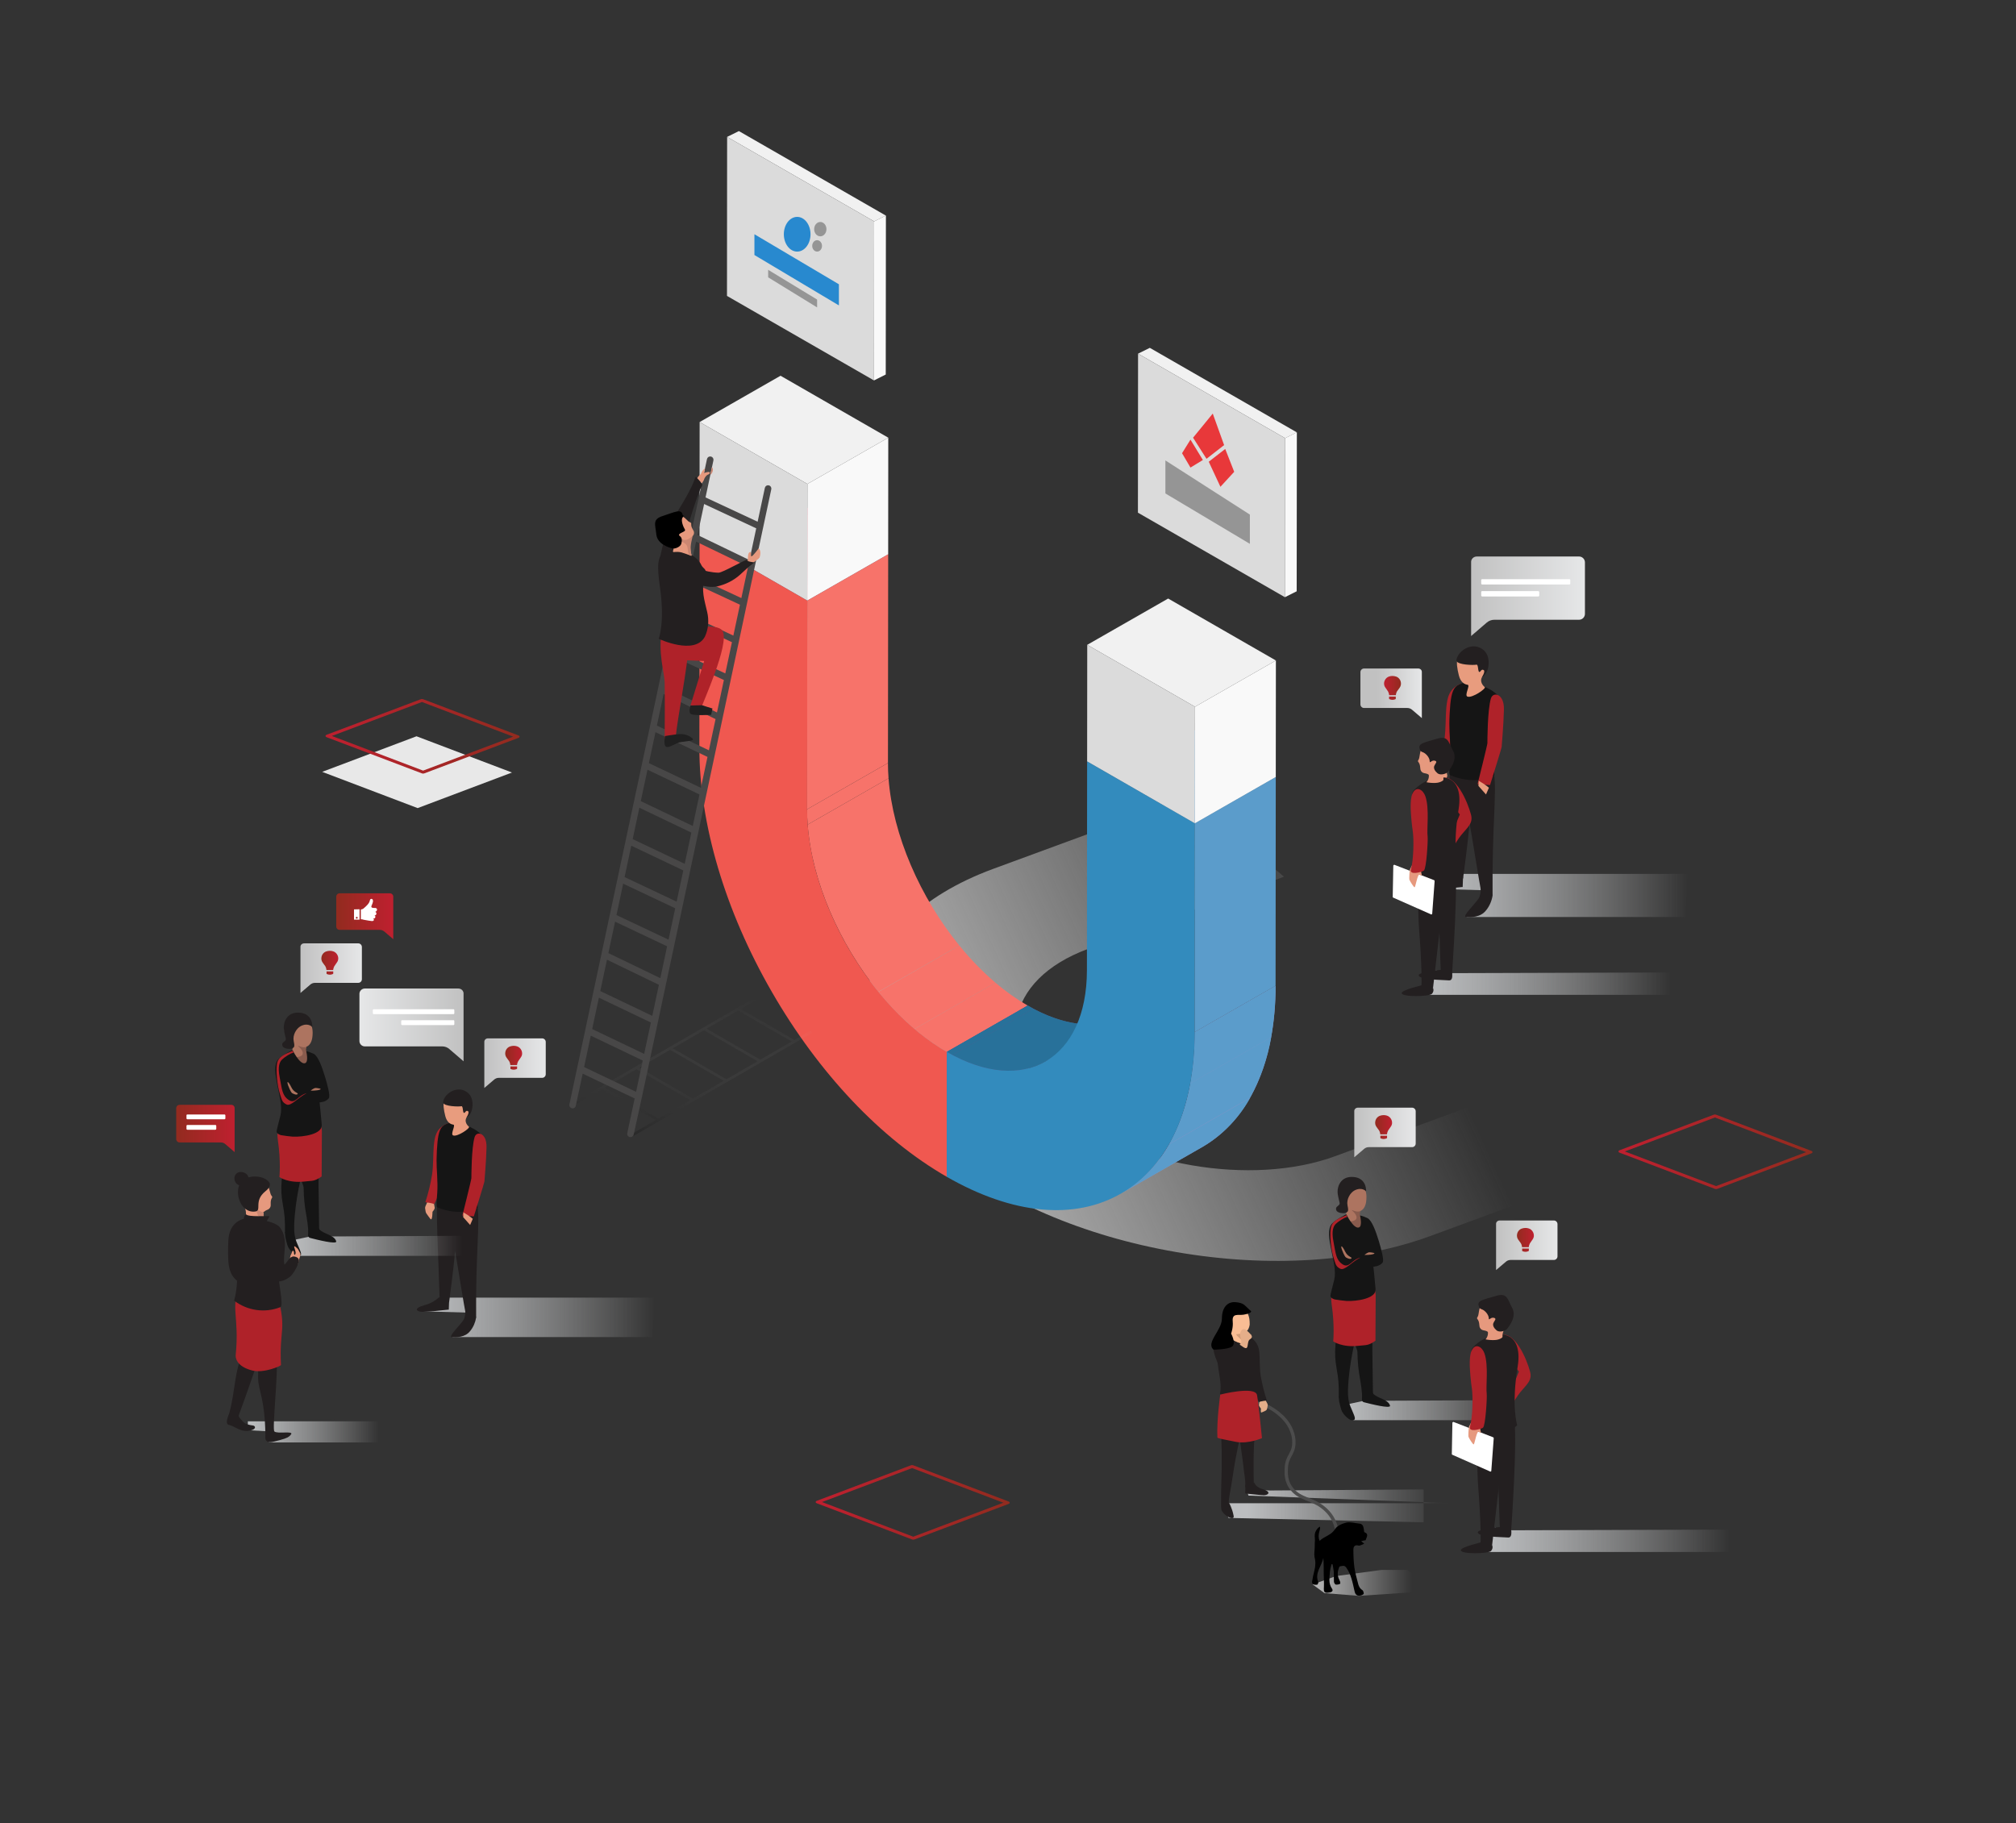 <svg width="607" height="549" viewBox="0 0 607 549" fill="none" xmlns="http://www.w3.org/2000/svg">
<rect x="0" y="0" width="607" height="549" fill="#333333" stroke="none"/>
<path fill-rule="evenodd" clip-rule="evenodd" d="M516.028 335.667L487.627 346.382C487.53 346.418 487.449 346.47 487.393 346.533C487.216 346.733 487.32 346.991 487.626 347.106L516.371 358.021C516.468 358.058 516.579 358.078 516.693 358.078C516.804 358.078 516.916 358.058 517.013 358.021L545.416 347.307C545.513 347.27 545.592 347.218 545.649 347.155C545.828 346.953 545.723 346.698 545.418 346.582L516.672 335.667C516.572 335.63 516.461 335.611 516.35 335.611C516.239 335.611 516.128 335.63 516.028 335.667ZM489.227 346.745L516.347 336.514L543.814 346.945L516.693 357.175L489.227 346.745Z" fill="url(#paint0_linear_901_2524)"/>
<path fill-rule="evenodd" clip-rule="evenodd" d="M125.753 243.347L97.008 232.432L125.409 221.719L154.154 232.633L125.753 243.347Z" fill="#E8E8E8"/>
<path fill-rule="evenodd" clip-rule="evenodd" d="M126.729 210.55L98.328 221.266C98.231 221.302 98.15 221.354 98.094 221.417C97.917 221.617 98.021 221.875 98.327 221.99L127.072 232.905C127.169 232.942 127.28 232.961 127.394 232.961C127.506 232.961 127.617 232.942 127.715 232.905L156.117 222.191C156.214 222.153 156.294 222.101 156.35 222.038C156.529 221.837 156.424 221.582 156.119 221.466L127.373 210.55C127.273 210.514 127.162 210.495 127.051 210.495C126.941 210.495 126.829 210.514 126.729 210.55ZM99.928 221.628L127.049 211.397L154.515 221.829L127.395 232.058L99.928 221.628Z" fill="url(#paint1_linear_901_2524)"/>
<path fill-rule="evenodd" clip-rule="evenodd" d="M274.31 441.243L245.908 451.958C245.811 451.994 245.73 452.046 245.674 452.109C245.497 452.31 245.601 452.567 245.907 452.682L274.652 463.597C274.75 463.634 274.86 463.654 274.974 463.654C275.086 463.654 275.197 463.634 275.295 463.597L303.697 452.883C303.794 452.846 303.874 452.794 303.93 452.731C304.109 452.53 304.004 452.274 303.699 452.158L274.953 441.243C274.853 441.206 274.742 441.188 274.631 441.188C274.521 441.188 274.409 441.206 274.31 441.243ZM247.508 452.321L274.629 442.09L302.095 452.521L274.975 462.751L247.508 452.321Z" fill="url(#paint2_linear_901_2524)"/>
<path fill-rule="evenodd" clip-rule="evenodd" d="M402.131 348.127C376.873 357.441 339.605 351.016 319.055 333.814L319.055 333.814C298.511 316.603 302.358 295.043 327.624 285.735L386.626 264.01L357.94 239.981L298.964 261.675C277.321 269.679 263.875 282.935 260.992 299.025C258.108 315.116 266.213 332.106 283.773 346.805L283.773 346.805C301.325 361.506 326.32 372.234 354.151 377.039C381.991 381.847 409.218 380.107 430.816 372.156L489.811 350.425L461.126 326.396L402.131 348.127Z" fill="url(#paint3_linear_901_2524)"/>
<path d="M285.086 316.773L309.445 302.828C305.999 300.826 302.742 298.516 299.713 295.926L275.359 309.863C278.383 312.46 281.639 314.773 285.086 316.773Z" fill="#F7736A"/>
<path d="M275.359 309.862L299.713 295.926C295.763 292.533 292.13 288.787 288.859 284.735L264.499 298.68C267.775 302.727 271.409 306.47 275.359 309.862Z" fill="#F7736A"/>
<path d="M264.473 298.665L288.832 284.72C277.079 270.27 268.794 251.463 267.533 234.373L243.174 248.319C244.457 265.409 252.754 284.236 264.473 298.665Z" fill="#F7736A"/>
<path d="M243.173 248.319L267.532 234.374C267.412 232.825 267.351 231.292 267.351 229.775L242.997 243.711C242.994 245.235 243.052 246.77 243.173 248.319Z" fill="#F7736A"/>
<path d="M285.051 354.371L309.41 340.425L309.444 302.828L285.09 316.764L285.051 354.371Z" fill="#55588B"/>
<path d="M314.727 319.656L339.086 305.711C331.463 310.08 320.98 309.468 309.444 302.828L285.085 316.773C296.626 323.405 307.149 324.006 314.727 319.656Z" fill="#55588B"/>
<path d="M314.727 319.656L339.086 305.711C331.83 309.865 321.994 309.512 311.126 303.755L286.767 317.7C297.64 323.449 307.475 323.802 314.727 319.656Z" fill="#28719A"/>
<path d="M286.766 317.7L311.125 303.755C310.58 303.439 310.026 303.119 309.463 302.793L285.104 316.739C285.646 317.099 286.21 317.402 286.766 317.7Z" fill="#28719A"/>
<path d="M285.086 316.773C261.854 303.412 242.978 270.642 243.015 243.722L243.081 180.852L210.637 162.206L210.571 225.076C210.552 248.091 218.303 274.25 232.412 298.727C246.52 323.203 265.212 342.973 285.068 354.381L285.086 316.773Z" fill="#F05850"/>
<path d="M242.998 243.711L267.357 229.766L267.423 166.896L243.063 180.841L242.998 243.711Z" fill="#F7736A"/>
<path d="M243.063 180.841L267.422 166.896L234.978 148.25L210.615 162.182L243.063 180.841Z" fill="#B73144"/>
<path d="M337.755 359.287L362.114 345.342C376.247 337.091 384.033 319.899 384.062 296.867L359.708 310.803C359.689 333.818 351.882 351.044 337.755 359.287Z" fill="#8E90C5"/>
<path d="M337.754 359.287L362.113 345.341C368.106 341.798 373.042 336.716 376.407 330.621L352.048 344.566C348.679 350.658 343.744 355.74 337.754 359.287Z" fill="#5B9CCB"/>
<path d="M352.013 344.546L376.393 330.567C379.524 324.877 381.675 318.701 382.758 312.298L358.398 326.243C357.31 332.659 355.152 338.846 352.013 344.546Z" fill="#5B9CCB"/>
<path d="M358.374 326.287L382.733 312.342C383.643 307.24 384.092 302.067 384.074 296.885L359.72 310.822C359.732 316.007 359.281 321.182 358.374 326.287Z" fill="#5B9CCB"/>
<path d="M359.764 247.929L384.123 233.983L351.679 215.338L327.325 229.274L359.764 247.929Z" fill="#0E6EB5"/>
<path d="M359.765 247.928L327.321 229.282L327.264 292.157C327.235 319.083 308.322 330.126 285.085 316.773L285.051 354.371C304.902 365.787 323.644 367.54 337.755 359.287C351.865 351.034 359.674 333.844 359.728 310.768L359.765 247.928Z" fill="#338BBD"/>
<path d="M359.707 310.803L384.066 296.858L384.123 233.983L359.764 247.928L359.707 310.803Z" fill="#5B9CCB"/>
<path d="M359.799 212.826L384.162 198.895L351.723 180.24L327.355 194.181L359.799 212.826Z" fill="#F1F1F1"/>
<path d="M359.8 212.826L327.356 194.18L327.326 229.274L359.765 247.928L359.8 212.826Z" fill="#DBDBDB"/>
<path d="M359.765 247.928L384.124 233.983L384.162 198.894L359.799 212.826L359.765 247.928Z" fill="#F9F9F9"/>
<path d="M243.097 145.739L267.451 131.803L235.012 113.148L210.653 127.094L243.097 145.739Z" fill="#F1F1F1"/>
<path d="M243.063 180.841L267.423 166.896L267.452 131.802L243.098 145.739L243.063 180.841Z" fill="#F9F9F9"/>
<path d="M243.097 145.739L210.653 127.093L210.614 162.182L243.062 180.841L243.097 145.739Z" fill="#DBDBDB"/>
<path d="M263.197 66.668L266.733 64.924L222.471 39.471L218.929 41.227L263.197 66.668Z" fill="#F1F1F1"/>
<path d="M263.197 66.668L218.929 41.227L218.888 89.111L263.15 114.564L263.197 66.668Z" fill="#DBDBDB"/>
<path d="M227.15 76.794V70.539L252.588 85.609V91.97L227.15 76.794Z" fill="#2889CF"/>
<ellipse cx="240.023" cy="70.539" rx="4.017" ry="5.228" fill="#2889CF"/>
<ellipse cx="246.987" cy="69.005" rx="1.85" ry="2.16" fill="#959595"/>
<ellipse cx="246.025" cy="74.047" rx="1.473" ry="1.719" fill="#959595"/>
<path d="M231.287 83.513V81.254L246.024 90.207L246.024 92.572L231.287 83.513Z" fill="#959595"/>
<path d="M263.149 114.563L266.69 112.783L266.742 64.907L263.196 66.668L263.149 114.563Z" fill="#F9F9F9"/>
<path d="M244.366 310.654C244.339 310.608 244.304 310.568 244.262 310.535C244.22 310.503 244.172 310.479 244.121 310.466C244.07 310.452 244.016 310.448 243.964 310.455C243.911 310.462 243.861 310.479 243.815 310.506L239.134 313.209C239.103 313.169 239.09 313.118 239.043 313.091L223.039 303.85L227.539 301.252C227.632 301.198 227.7 301.11 227.728 301.007C227.756 300.903 227.741 300.793 227.688 300.7C227.634 300.607 227.546 300.54 227.442 300.512C227.339 300.484 227.229 300.499 227.136 300.552L173.087 331.757C172.994 331.81 172.926 331.898 172.899 332.002C172.871 332.105 172.885 332.216 172.939 332.308C172.992 332.401 173.08 332.469 173.184 332.497C173.287 332.524 173.398 332.51 173.49 332.456L181.304 327.946C181.326 327.967 181.331 328.001 181.359 328.018L197.42 337.291L189.766 341.711C189.673 341.764 189.605 341.852 189.577 341.956C189.55 342.059 189.564 342.17 189.618 342.262C189.671 342.355 189.759 342.423 189.863 342.451C189.966 342.478 190.076 342.464 190.169 342.41L244.218 311.206C244.264 311.179 244.304 311.144 244.337 311.102C244.369 311.06 244.393 311.012 244.406 310.961C244.42 310.909 244.423 310.856 244.416 310.803C244.409 310.751 244.392 310.7 244.366 310.654ZM228.901 319.116C228.887 319.106 228.887 319.086 228.871 319.077L212.768 309.78L222.231 304.317L238.383 313.642L228.901 319.116ZM218.706 325.002L218.7 324.995L202.557 315.675L211.96 310.246L228.112 319.572L218.706 325.002ZM208.58 330.848C208.558 330.828 208.555 330.795 208.528 330.779L192.462 321.503L201.75 316.141L217.901 325.467L208.58 330.848ZM191.654 321.97L207.806 331.295L198.228 336.825L182.077 327.499L191.654 321.97Z" fill="url(#paint4_linear_901_2524)"/>
<path d="M226.825 170.319C226.833 170.303 226.822 170.287 226.828 170.27L231.742 147.219C231.769 147.092 231.744 146.96 231.673 146.85C231.603 146.741 231.492 146.665 231.364 146.637C231.237 146.61 231.104 146.635 230.995 146.705C230.886 146.776 230.809 146.887 230.782 147.014L228.477 157.825L211.858 150.071L214.316 138.541C214.343 138.413 214.319 138.281 214.248 138.172C214.177 138.062 214.066 137.986 213.939 137.959C213.812 137.931 213.679 137.956 213.57 138.026C213.461 138.097 213.384 138.208 213.357 138.335L171.927 332.677C171.914 332.74 171.913 332.805 171.925 332.868C171.936 332.931 171.96 332.992 171.995 333.046C172.031 333.1 172.076 333.146 172.129 333.183C172.182 333.219 172.242 333.245 172.305 333.258C172.351 333.269 172.398 333.272 172.445 333.268C172.55 333.26 172.65 333.218 172.73 333.149C172.81 333.079 172.865 332.986 172.887 332.882L175.081 322.589L191.666 330.501L189.352 341.355C189.339 341.418 189.338 341.483 189.35 341.547C189.362 341.61 189.386 341.67 189.421 341.724C189.456 341.778 189.501 341.825 189.554 341.862C189.607 341.898 189.667 341.924 189.73 341.937C189.776 341.947 189.823 341.95 189.87 341.947C189.975 341.939 190.075 341.897 190.155 341.827C190.235 341.758 190.29 341.664 190.312 341.561C190.312 341.561 192.729 330.526 192.753 330.476C192.814 330.347 226.815 170.331 226.815 170.331L226.825 170.319ZM228.267 158.811L226.013 169.383L209.447 161.384L211.648 151.056L228.267 158.811ZM223.575 180.822L206.951 173.093L209.236 162.371L225.803 170.371L223.575 180.822ZM221.166 192.121L204.556 184.328L206.741 174.077L223.365 181.806L221.166 192.121ZM218.739 203.505L202.115 195.776L204.346 185.312L220.956 193.105L218.739 203.505ZM216.23 215.275L199.664 207.272L201.905 196.76L218.53 204.489L216.23 215.275ZM213.802 226.665L197.212 218.775L199.454 208.259L216.02 216.262L213.802 226.665ZM211.393 237.966L194.822 230.091L194.8 230.09L197.002 219.761L213.592 227.651L211.393 237.966ZM208.942 249.462L192.363 241.521L194.592 231.067L211.183 238.952L208.942 249.462ZM206.515 260.846L189.924 252.962L192.153 242.509L208.732 250.449L206.515 260.846ZM204.086 272.242L187.486 264.401L189.714 253.947L206.305 261.832L204.086 272.242ZM201.645 283.691L185.047 275.841L187.275 265.387L203.876 273.228L201.645 283.691ZM199.173 295.288L182.608 287.283L184.837 276.827L201.435 284.678L199.173 295.288ZM196.752 306.645L180.169 298.722L182.397 288.271L198.963 296.276L196.752 306.645ZM194.311 318.095L177.73 310.162L179.959 299.709L196.542 307.632L194.311 318.095ZM175.292 321.602L177.52 311.149L194.101 319.082L191.877 329.515L175.292 321.602Z" fill="#484747" stroke="#484747"/>
<path d="M214.354 140.642C214.354 140.642 214.526 140.827 214.626 141.127C214.72 141.599 214.546 142.063 214.444 142.296C214.303 142.506 214.197 142.833 213.863 142.955L214.354 140.642Z" fill="#CC8772"/>
<path d="M198.65 168.748C199.415 163.247 201.413 158.026 204.375 153.414C208.196 147.31 209.114 144.503 209.344 143.777C209.334 143.677 209.433 143.667 209.533 143.658C209.533 143.658 209.632 143.648 209.642 143.747C209.871 144.026 210.671 144.595 211.256 145.442C211.723 146.1 211.242 146.609 210.813 147.354C210.813 147.354 206.247 159.158 206.069 164.501C205.892 169.844 203.733 169.353 203.733 169.353L198.65 168.748Z" fill="#231F20"/>
<path d="M213.474 142.126C212.974 142.126 212.477 142.267 211.974 142.426L212.273 141.055C211.973 141.255 211.674 141.526 211.474 141.826C211.274 142.126 211.174 142.426 210.974 142.826C210.874 142.926 210.674 143.026 210.574 143.126C210.274 143.526 210.051 143.632 209.951 144.032C210.574 144.702 210.901 144.954 211.279 145.513C211.279 145.613 211.889 144.874 212.128 144.032C212.528 143.332 212.854 143.002 213.384 142.826C213.704 142.719 213.922 142.202 213.474 142.126Z" fill="#E6997E"/>
<path d="M211.22 213.058L207.92 212.358L212.02 199.058L204.62 198.758L200.82 190.358C200.82 190.358 215.72 186.858 217.52 189.958C219.92 193.658 211.12 212.558 211.22 213.058Z" fill="#AF2229"/>
<path d="M207.121 197.059C206.221 205.459 203.121 221.159 203.421 223.259H200.121C200.121 223.159 200.121 223.059 200.121 223.059C200.121 223.059 200.221 209.259 200.121 205.459C200.021 202.259 198.021 196.559 199.321 189.459C199.821 186.959 206.321 186.359 206.421 187.859C206.521 189.359 207.421 194.659 207.121 197.059Z" fill="#AF2229"/>
<path d="M208.618 222.558C208.918 223.058 207.118 223.158 205.018 223.458C203.718 223.658 202.118 224.858 201.018 224.958C199.518 225.158 200.218 221.658 200.218 221.658C200.218 221.658 202.418 221.258 204.518 221.058C206.418 220.858 208.418 222.058 208.618 222.558Z" fill="#202020"/>
<path d="M200.319 165.859C202.919 164.459 204.919 165.559 207.019 166.459C208.719 167.259 210.419 168.459 211.219 170.259C211.819 171.459 213.119 171.159 212.219 173.959C211.019 177.659 212.119 180.759 212.919 184.259C213.519 186.759 213.319 189.459 212.219 191.759C209.119 197.459 198.319 192.359 198.319 192.359C198.319 192.359 200.319 187.559 198.619 176.159C197.919 170.959 197.719 167.359 200.319 165.859Z" fill="#231F20"/>
<path d="M198.719 160.559C198.019 158.159 199.719 155.459 201.719 155.059C203.319 154.759 204.719 154.359 207.019 156.759C207.719 157.459 208.119 157.259 208.119 157.659C208.119 158.359 208.119 158.659 208.719 159.659C209.119 160.259 209.019 160.959 208.519 161.459C208.019 161.959 207.819 162.959 207.819 163.959C207.819 165.059 207.919 166.159 208.219 167.159C208.219 167.259 208.219 167.359 208.119 167.359H208.019C207.119 166.959 206.119 166.659 205.219 166.359C204.419 166.159 203.619 166.159 202.819 166.259C202.719 166.259 202.619 166.159 202.619 166.059V165.959C202.819 165.459 203.019 164.559 202.119 164.059C200.619 163.359 199.319 162.659 198.719 160.559Z" fill="#E6997E"/>
<path d="M204.72 161.358C204.72 161.358 205.57 164.158 208.57 161.358C207.925 164.008 207.745 165.048 208.212 167.357C206.612 166.957 207.455 165.423 206.755 164.223C206.155 163.223 204.354 162.916 204.254 162.216C204.254 161.616 204.72 162.058 204.72 161.358Z" fill="#CC8772"/>
<path d="M205.52 155.058C205.52 155.058 206.12 155.158 205.52 155.858C204.92 156.658 205.72 158.658 206.22 159.458C206.72 160.258 203.52 160.558 204.72 161.458C205.32 161.858 205.42 162.758 205.12 163.758C204.82 164.758 203.12 165.358 202.42 165.158C201.72 164.958 197.92 163.958 197.62 160.958C197.32 157.958 196.32 156.358 199.62 155.358C203.02 154.258 205.22 153.058 205.52 155.058Z" fill="black"/>
<path d="M211.32 212.358L207.92 212.458C207.92 212.458 207.12 214.658 208.12 215.058C209.22 215.558 214.12 215.258 214.12 215.258L214.52 213.358L211.32 212.358Z" fill="#202020"/>
<path d="M224.366 169.442C224.244 169.355 225.139 169.134 225.187 168.553C225.171 167.804 225.186 166.505 225.759 166.248C226.494 166.101 225.834 167.665 226.31 167.514C226.728 167.445 228.439 165.128 228.439 165.128C229.119 165.789 228.996 166.976 228.715 167.882C228.307 168.451 227.65 168.744 226.806 169.442C225.97 169.581 224.911 169.709 224.366 169.442Z" fill="#E6997E"/>
<path d="M227.118 169.368C224.981 170.966 224.247 171.819 222.75 173.134C220.785 174.874 218.446 176.014 215.865 176.605C212.116 177.274 209.666 175.184 205.247 175.82C203.49 176.048 202.148 173.252 203.828 171.856C204.856 170.966 206.269 170.452 207.701 170.477C208.635 170.612 209.517 170.879 210.348 171.277C212.286 171.954 214.234 172.407 216.335 172.464C217.543 172.478 224.318 168.509 224.805 168.623C225.356 169.24 226.182 169.167 227.118 169.368Z" fill="#231F20"/>
<path d="M136.164 402.648H196.441L197.241 390.763H132.41L126.674 394.865L142.421 395.321L136.164 402.648Z" fill="url(#paint5_linear_901_2524)"/>
<path d="M138.011 297.68H109.819C108.95 297.68 108.22 298.416 108.22 299.292V313.492C108.22 314.368 108.95 315.105 109.819 315.105H133.145C133.944 315.105 134.709 315.385 135.3 315.911L139.575 319.593V299.292C139.645 298.416 138.915 297.68 138.011 297.68Z" fill="url(#paint6_linear_901_2524)"/>
<path d="M136.515 307.216H121.081C120.942 307.216 120.802 307.321 120.802 307.496V308.408C120.802 308.548 120.907 308.688 121.081 308.688H136.515C136.654 308.688 136.793 308.583 136.793 308.408V307.461C136.793 307.321 136.689 307.216 136.515 307.216Z" fill="white"/>
<path d="M136.515 303.921H112.529C112.39 303.921 112.251 304.026 112.251 304.201V305.113C112.251 305.253 112.355 305.393 112.529 305.393H136.515C136.654 305.393 136.793 305.288 136.793 305.113V304.201C136.793 304.026 136.689 303.921 136.515 303.921Z" fill="white"/>
<path d="M146.904 312.69H163.242C163.833 312.69 164.319 313.181 164.319 313.777V323.489C164.319 324.085 163.833 324.576 163.242 324.576H150.206C149.65 324.576 149.128 324.786 148.746 325.137L145.826 327.626V313.777C145.791 313.181 146.278 312.69 146.904 312.69Z" fill="url(#paint7_linear_901_2524)"/>
<path fill-rule="evenodd" clip-rule="evenodd" d="M152.823 318.909C152.891 319 152.959 319.088 153.021 319.177C153.404 319.598 153.612 320.159 153.647 320.72H155.663L155.768 320.194C155.872 319.808 156.046 319.457 156.289 319.177C156.376 319.037 156.472 318.905 156.567 318.774C156.663 318.642 156.758 318.511 156.845 318.371C157.749 317.073 156.845 315.39 155.629 315.075C154.968 314.865 154.273 314.9 153.612 315.11C152.848 315.355 152.291 316.022 152.152 316.828C152.048 317.389 152.152 317.95 152.465 318.406C152.576 318.585 152.701 318.75 152.823 318.909ZM153.682 321.141H155.698V321.807C155.698 321.83 155.667 321.854 155.636 321.877C155.621 321.889 155.605 321.9 155.594 321.912C155.003 322.192 154.342 322.192 153.751 321.912C153.716 321.912 153.682 321.877 153.682 321.842V321.141Z" fill="url(#paint8_linear_901_2524)"/>
<path d="M143.361 396.757C143.187 377.93 144.543 368.534 143.778 363.345C143.569 361.872 139.016 363.555 137.382 364.221C137.138 364.326 136.895 364.326 136.652 364.221C134.705 363.415 131.611 362.924 131.576 363.31C131.472 363.941 131.611 370.532 131.82 375.791C132.202 384.521 132.272 391.393 132.48 391.673C132.724 391.989 135.261 392.866 135.261 391.849C135.261 391.673 136.721 381.225 136.999 376.703C137.347 378.21 139.746 393.497 140.371 396.512C141.206 396.617 142.318 396.687 143.361 396.757Z" fill="#231F20"/>
<path d="M135.226 391.569L135.122 394.479C135.122 394.619 135.191 394.338 135.052 394.373C134.565 394.408 133.488 394.514 132.271 394.654C131.02 394.829 128.378 395.004 127.3 395.04C126.118 395.075 125.319 394.584 125.527 394.198C125.84 393.532 127.509 393.146 128.795 392.726C130.533 392.165 132.341 390.552 132.341 390.552L135.226 391.569Z" fill="#231F20"/>
<path d="M130.567 361.943C130.567 361.943 130.776 362.819 130.88 363.66C130.95 364.116 130.22 364.923 130.22 364.923C130.22 364.923 130.185 367.447 129.733 367.167C129.455 367.026 128.655 365.729 128.377 365.414C128.203 365.203 128.064 364.502 127.995 363.836C127.96 363.415 128.273 362.854 128.447 362.468C128.69 361.907 128.933 361.276 128.933 361.276L130.567 361.943Z" fill="#E89C7E"/>
<path d="M134.356 338.487C131.297 339.89 130.88 342.239 130.602 345.114C130.394 347.568 130.498 350.899 130.115 353.563C129.664 356.438 128.968 359.278 128.064 362.048C128.064 362.048 129.976 362.223 130.741 362.609C130.811 362.644 137.659 347.498 137.659 347.498C137.659 347.498 137.346 337.12 134.356 338.487Z" fill="#AF2229"/>
<path d="M131.714 363.59C131.054 363.31 131.784 360.225 131.714 356.613C131.61 351.985 131.297 351.144 131.54 346.481C131.749 342.764 132.062 340.415 133.174 339.258C134.182 338.171 136.72 337.716 138.145 338.207C138.493 338.312 144.194 339.644 145.619 342.799C146.349 344.447 144.993 346.095 143.742 354.299C143.047 358.927 144.09 363.415 143.742 363.66C142.386 364.502 137.728 366.08 131.714 363.59Z" fill="#151515"/>
<path d="M140.023 333.544C140.231 333.368 140.544 333.368 140.718 333.579L140.753 333.614C141.1 334.035 141.622 334.736 141.17 335.192C140.996 335.367 141.518 335.332 140.718 336.208C139.71 337.26 140.336 338.627 141.205 339.294C141.691 339.679 137.729 342.414 136.442 341.923C135.504 341.573 137.311 338.768 136.477 338.663C135.643 338.557 134.565 337.996 134.079 336.103C133.592 334.21 133.349 332.422 133.731 331.51C134.113 330.599 137.138 329.336 138.215 329.582C139.293 329.827 140.023 333.544 140.023 333.544Z" fill="#E89C7E"/>
<path d="M140.441 336.594C140.545 336.559 141.727 335.787 142.109 334.104C142.457 332.597 142.492 329.862 140.163 328.6C138.181 327.513 136.061 328.284 134.774 329.476C133.488 330.668 133.349 331.931 133.419 332.106C133.871 333.193 138.077 333.298 138.911 333.123C139.537 332.982 139.224 335.367 139.815 335.121C140.093 335.016 140.336 334.21 140.927 334.63C141.449 334.981 140.406 336.594 140.441 336.594Z" fill="#231F20"/>
<path d="M142.907 342.414C143.498 340.486 146.592 341.047 146.488 345.499C146.384 349.952 145.862 355.422 145.862 355.772C145.862 356.123 142.664 366.29 142.664 366.29L139.223 366.045C139.223 366.045 141.934 355.246 141.934 354.755C141.934 354.265 141.934 345.64 142.907 342.414Z" fill="#AF2229"/>
<path d="M139.536 365.098L139.467 366.535L141.553 368.884L142.352 367.026C141.483 366.29 140.51 365.659 139.536 365.098Z" fill="#E89C7E"/>
<path d="M140.024 392.34C140.024 392.34 140.476 395.951 139.572 397.459C138.668 398.966 134.775 402.578 136.061 402.648C137.347 402.718 140.024 402.823 141.588 400.789C142.527 399.632 143.117 398.23 143.361 396.757L142.214 393.742L140.024 392.34Z" fill="#231F20"/>
<path d="M117.403 269.008H102.246C101.69 269.008 101.238 269.464 101.238 270.025V279C101.238 279.561 101.69 280.017 102.246 280.017H114.344C114.83 280.017 115.317 280.192 115.699 280.508L118.411 282.822V269.99C118.411 269.464 117.959 269.008 117.403 269.008Z" fill="url(#paint9_linear_901_2524)"/>
<path d="M112.884 273.426C112.049 273.426 111.841 273.32 111.806 273.04C111.771 272.689 112.501 271.708 112.258 271.041C112.223 270.796 111.98 270.656 111.736 270.691C111.632 270.726 111.528 270.761 111.493 270.831C111.18 271.322 111.632 271.743 109.512 273.531C109.268 273.741 108.99 273.846 108.677 273.881C108.677 273.881 108.643 273.881 108.643 273.916V276.791C108.643 276.791 108.643 276.826 108.677 276.826H108.851C109.025 276.826 109.199 276.862 109.373 276.932C109.477 276.967 109.581 277.002 109.685 277.002L111.076 277.247L111.875 277.352C112.258 277.387 112.501 277.282 112.571 277.072C112.605 276.932 112.571 276.791 112.432 276.721L112.293 276.651L112.64 276.581C112.884 276.546 113.057 276.266 113.023 276.02C112.988 275.915 112.953 275.845 112.884 275.775L112.744 275.669C112.849 275.669 112.918 275.669 112.988 275.634C113.266 275.529 113.405 275.214 113.301 274.898C113.266 274.793 113.162 274.688 113.057 274.618L112.988 274.583C113.231 274.512 113.44 274.302 113.509 274.057C113.579 273.811 113.44 273.566 113.196 273.461C113.196 273.426 113.057 273.391 112.884 273.426Z" fill="white"/>
<path d="M106.592 273.847V276.897C106.592 276.897 106.592 276.932 106.627 276.932H108.226C108.226 276.932 108.26 276.932 108.26 276.897V273.847C108.26 273.847 108.26 273.812 108.226 273.812L106.592 273.847C106.592 273.812 106.592 273.812 106.592 273.847ZM107.426 276.651C107.287 276.651 107.148 276.511 107.148 276.371C107.148 276.231 107.287 276.09 107.426 276.09C107.565 276.09 107.704 276.231 107.704 276.371C107.704 276.511 107.565 276.651 107.426 276.651Z" fill="white"/>
<path d="M89.72 378.188H139.221V372.157L93.231 372.368L86.383 373.84L89.72 378.188Z" fill="url(#paint10_linear_901_2524)"/>
<path d="M92.884 317.147C92.676 316.727 91.876 316.516 91.946 316.131C92.015 315.815 92.12 315.5 92.259 315.219C93.545 314.693 94.136 313.221 94.136 310.977C94.136 308.137 92.537 306.279 90.347 305.507C88.921 304.981 87.462 305.683 86.766 306.349C86.001 307.085 85.619 308.488 85.619 309.75C85.619 311.187 86.453 312.625 87.531 313.712C87.427 314.027 88.261 313.887 88.296 314.483C88.226 315.535 87.948 316.551 87.496 317.498C86.871 318.62 89.026 323.073 91.251 323.528C93.232 323.949 95.283 320.443 95.283 320.443C94.414 319.461 93.58 318.34 92.884 317.147Z" fill="#AD7460"/>
<path d="M92.223 365.917C92.223 365.917 92.988 370.089 92.849 372.263H96.151C96.151 372.158 96.117 372.052 96.117 371.947L95.908 357.117L95.943 351.998C94.83 351.823 92.64 352.208 92.64 352.208L88.816 351.928C88.886 352.874 91.528 356.17 91.424 357.923C91.458 360.623 91.736 363.287 92.223 365.917Z" fill="#151515"/>
<path d="M92.259 316.511C91.981 316.511 92.259 315.219 92.259 315.219C92.259 315.219 91.598 315.639 90.208 315.078C88.817 314.517 90.764 315.499 91.112 316.796C91.563 318.374 89.061 318.339 89.061 318.339C89.061 318.339 91.077 321.635 91.981 321.144C92.884 320.653 93.023 318.69 93.023 318.69L92.259 316.511Z" fill="#895B4D"/>
<path d="M90.104 378.257C91.181 377.907 90.556 377.1 89.235 373.875C88.818 372.823 88.505 371.315 88.574 369.037C88.818 361.008 91.077 352.733 91.077 352.733L85.133 352.839C85.028 353.715 84.855 355.118 84.82 355.328C84.299 361.463 85.654 362.761 85.793 368.441V371L85.758 371.07C85.793 371.14 85.932 372.578 85.932 372.613C86.106 373.419 86.315 374.226 86.558 375.032C87.01 376.575 89.304 378.538 90.104 378.257Z" fill="#151515"/>
<path d="M96.917 340.532L96.396 335.834C96.048 336.115 95.631 336.22 95.214 336.15C93.997 336.15 93.267 334.817 93.267 334.817L91.981 334.888C91.529 336.22 89.582 336.465 89.582 336.465L87.775 336.29C87.775 336.29 86.072 336.816 85.863 336.746C85.654 336.676 85.863 338.148 85.863 338.148C85.863 338.148 82.874 337.973 83.673 343.407C84.612 349.858 84.125 354.451 84.125 354.451C84.125 354.451 86.767 356.38 91.842 355.784C94.067 355.503 94.553 355.854 96.848 354.276L96.917 340.532Z" fill="#AF2229"/>
<path d="M94.484 317.358C93.754 317.007 92.989 316.727 92.189 316.516C92.189 316.516 93.024 319.812 91.842 320.163C90.243 320.654 88.088 316.201 88.088 316.201C88.227 316.096 84.785 317.814 83.707 319.076C81.066 322.161 85.619 331.102 84.438 335.905C83.951 337.903 83.325 340.112 83.29 340.708C83.256 341.444 84.368 341.76 84.576 341.83C85.758 342.04 86.94 342.181 88.122 342.286C91.32 342.426 97.091 341.55 96.882 338.745C96.604 335.309 96.222 331.978 96.222 331.978C96.222 331.978 98.203 331.873 99.003 330.716C99.489 330.015 98.655 326.929 97.856 324.23C96.847 320.969 95.77 318.094 94.484 317.358Z" fill="#151515"/>
<path d="M91.544 284.083H107.882C108.473 284.083 108.96 284.574 108.96 285.17V294.882C108.96 295.478 108.473 295.969 107.882 295.969H94.847C94.29 295.969 93.769 296.179 93.387 296.529L90.467 299.019V285.17C90.432 284.574 90.918 284.083 91.544 284.083Z" fill="url(#paint11_linear_901_2524)"/>
<path fill-rule="evenodd" clip-rule="evenodd" d="M97.463 290.302C97.532 290.392 97.599 290.481 97.662 290.57C98.044 290.99 98.253 291.551 98.288 292.112H100.304L100.408 291.586C100.513 291.201 100.686 290.85 100.93 290.57C101.017 290.429 101.112 290.298 101.208 290.166C101.303 290.035 101.399 289.903 101.486 289.763C102.39 288.466 101.486 286.783 100.269 286.468C99.609 286.257 98.913 286.292 98.253 286.503C97.488 286.748 96.932 287.414 96.793 288.221C96.689 288.782 96.793 289.342 97.106 289.798C97.217 289.977 97.342 290.142 97.463 290.302ZM98.322 292.533H100.338V293.199C100.338 293.223 100.308 293.246 100.277 293.269C100.261 293.281 100.246 293.293 100.234 293.305C99.643 293.585 98.983 293.585 98.392 293.305C98.357 293.305 98.322 293.269 98.322 293.234V292.533Z" fill="url(#paint12_linear_901_2524)"/>
<path d="M90.589 308.978C92.849 307.856 94.031 309.294 94.031 309.294C94.031 309.294 94.344 305.227 90.137 304.946C86.383 304.701 85.375 307.786 85.445 309.539C85.514 310.977 86.14 312.695 86.07 313.01C85.966 313.571 85.097 313.782 84.993 314.343C84.715 315.955 87.426 315.99 87.878 315.745C88.504 315.394 88.851 315.43 88.434 313.536C88.052 311.678 89.234 309.68 90.589 308.978Z" fill="#231F20"/>
<path d="M93.997 368.09C93.823 368.37 92.85 370.404 92.85 370.404L92.78 371.982C92.746 372.367 93.024 372.718 93.371 372.788C95.422 373.314 101.54 374.856 101.227 373.805C100.706 371.841 97.195 371.596 96.117 370.123C95.596 369.282 94.866 368.581 93.997 368.09Z" fill="#151515"/>
<path d="M86.766 326.894C86.766 326.894 87.496 328.892 87.948 329.173C88.4 329.453 89.338 329.839 89.616 329.453C89.894 329.068 88.504 329.068 87.704 327.385C86.905 325.702 86.175 325.211 86.766 326.894Z" fill="#AD745F"/>
<path d="M93.545 328.436C93.545 328.436 94.484 327.56 95.144 327.63C95.804 327.7 97.125 327.84 96.256 328.156C95.387 328.471 93.545 328.436 93.545 328.436Z" fill="#AD745F"/>
<path d="M83.545 319.758C84.221 317.732 86.921 317.057 88.272 316.382V317.057C87.597 317.057 85.571 318.407 84.896 319.083C84.221 319.758 83.545 321.108 84.221 324.484C84.896 327.86 84.896 329.886 86.921 331.236C88.947 332.587 89.622 329.886 92.323 329.211C89.622 330.561 87.597 333.262 86.246 332.587C84.896 331.912 84.896 331.236 84.221 329.211C83.545 327.185 82.87 321.783 83.545 319.758Z" fill="#AF2229"/>
<path d="M80.984 434.362H114.078V428.016H74.623V430.68L80.115 430.996L80.984 434.362Z" fill="url(#paint13_linear_901_2524)"/>
<path d="M90.334 377.284C90.716 377.915 90.16 378.476 89.882 379.983C89.743 380.825 89.082 381.456 88.248 381.526C88.144 381.561 86.441 380.369 86.892 379.773C87.553 378.896 87.205 378.511 87.623 377.775C87.935 377.249 87.935 376.688 88.144 376.653C88.318 376.618 88.561 376.793 88.526 377.354C88.492 377.634 88.665 378.02 88.804 377.845C89.082 377.494 89.117 377.249 88.735 376.021C88.631 375.741 88.526 375.425 88.596 375.355C88.735 375.18 89.152 375.566 89.674 376.092C89.882 376.442 90.125 376.863 90.334 377.284Z" fill="#E6997E"/>
<path d="M76.57 413.01C76.917 411.958 77.752 410.801 78.169 409.785C76.431 408.838 74.971 408.032 73.337 407.12C70.521 412.625 70.903 418.76 69.026 425.562C68.922 425.983 67.497 428.823 68.957 429.103C70.764 429.489 72.224 431.137 74.623 430.891C77.3 430.646 77.126 429.313 76.013 429.243C75.527 429.208 74.136 428.928 73.545 428.472C73.024 428.051 71.703 426.614 71.877 426.228C72.781 423.809 75.144 417.218 76.57 413.01Z" fill="#231F20"/>
<path d="M73.475 367.046C73.475 367.046 68.956 367.677 68.747 373.672C68.678 375.636 68.539 379.107 68.956 381.456C69.929 386.68 74.796 387.521 75.595 386.189C76.777 384.12 77.055 371.779 73.475 367.046Z" fill="#231F20"/>
<path d="M73.996 389.87C74.031 387.206 82.478 390.326 82.687 391.834C82.895 393.341 83.069 405.051 83.312 407.926C83.799 413.887 81.887 430.435 82.617 431.066C83.521 431.873 88.422 430.821 87.658 431.908C87.067 432.749 86.337 433.1 84.39 433.626C81.47 434.432 80.81 434.537 80.149 433.801C79.767 433.38 79.906 432.714 79.906 432.118C79.767 421.249 77.82 418.76 77.716 415.184C77.577 409.434 78.759 407.926 78.898 406.734C79.002 405.612 73.788 401.791 73.996 389.87Z" fill="#231F20"/>
<path d="M83.557 390.046C86.407 400.774 84.043 400.073 84.599 411.047C84.599 411.362 79.42 413.571 76.048 412.73C71.077 411.503 70.868 408.733 70.973 407.997C72.12 396.427 69.269 393.797 72.224 387.136C73.684 383.77 82.618 386.469 83.557 390.046Z" fill="#AF2229"/>
<path d="M73.439 367.046C73.439 367.046 73.752 367.046 74.273 367.046C74.725 367.046 75.247 366.625 75.907 366.66C76.95 366.73 78.271 367.326 79.488 367.537C81.713 367.958 83.868 368.694 84.459 370.026C85.467 372.2 83.451 380.86 83.451 380.86C83.659 385.523 85.536 393.166 84.424 393.622C79.766 395.48 74.482 394.709 70.484 391.658C70.484 391.658 71.214 389.485 71.388 385.593C71.423 383.069 71.11 380.544 70.519 378.09C68.642 370.973 71.18 368.308 72.535 367.432C72.918 367.291 73.161 367.151 73.439 367.046Z" fill="#231F20"/>
<path d="M69.634 332.701H54.096C53.505 332.701 53.053 333.157 53.053 333.753V342.974C53.053 343.57 53.505 344.026 54.096 344.026H66.471C66.992 344.026 67.479 344.201 67.861 344.552L70.642 346.936V333.753C70.677 333.157 70.225 332.701 69.634 332.701Z" fill="url(#paint14_linear_901_2524)"/>
<path d="M56.425 338.767H64.837C64.976 338.767 65.115 338.872 65.115 339.047V339.924C65.115 340.064 65.011 340.204 64.837 340.204H56.425C56.285 340.204 56.147 340.099 56.147 339.924V339.047C56.147 338.907 56.251 338.767 56.425 338.767Z" fill="white"/>
<path d="M56.425 335.611H67.583C67.722 335.611 67.861 335.717 67.861 335.892V336.768C67.861 336.909 67.757 337.049 67.583 337.049H56.425C56.285 337.049 56.147 336.944 56.147 336.768V335.857C56.147 335.717 56.251 335.611 56.425 335.611Z" fill="white"/>
<path d="M72.85 361.295C71.877 357.193 75.561 354.984 77.612 355.335C80.046 355.756 80.532 355.966 81.401 359.297C81.645 360.279 82.132 360.244 81.923 360.629C81.575 361.26 81.471 361.541 81.506 362.768C81.575 363.434 81.158 364.1 80.498 364.311C79.802 364.556 79.524 364.977 79.177 365.082C79.246 366.029 79.49 366.94 79.907 367.782C79.907 367.782 79.559 368.097 78.238 367.606C74.519 366.204 73.719 367.606 73.719 367.501C74.658 364.1 73.441 363.785 72.85 361.295Z" fill="#E6997E"/>
<path d="M76.606 363.364C76.606 363.364 78.453 365.198 79.404 365.054C79.404 366.404 79.195 366.387 79.404 367.755C79.612 369.122 80.151 368.308 80.047 368.203C79.943 368.097 76.906 368.491 78.053 367.755C78.053 366.404 76.606 363.364 76.606 363.364Z" fill="#CC8772"/>
<path d="M81.018 356.002C81.853 357.124 80.288 358.456 79.906 358.737C76.221 361.717 79.002 364.592 76.812 364.837C72.189 365.398 70.207 358.386 72.78 355.721C74.866 353.583 79.524 353.968 81.018 356.002Z" fill="#231F20"/>
<path d="M84.391 369.78C86.998 373.286 85.051 377.879 85.608 380.719C85.677 381.07 86.755 379.457 87.067 379.071C87.241 378.826 87.971 378.3 88.458 378.37C89.327 378.475 90.37 378.861 89.883 380.228C89.431 381.56 88.736 382.823 87.867 383.91C86.824 385.277 81.123 388.502 81.228 381.876C81.262 378.896 81.019 375.46 81.332 372.9C81.61 370.271 82.757 367.536 84.391 369.78Z" fill="#231F20"/>
<path d="M74.831 354.9C74.831 356.092 73.893 357.039 72.711 357.039C71.529 357.039 70.59 356.092 70.59 354.9C70.521 353.883 71.286 353.007 72.294 352.937C72.363 352.937 72.433 352.937 72.537 352.937C73.719 352.937 74.831 353.708 74.831 354.9Z" fill="#231F20"/>
<path d="M74.031 365.608C73.51 366.099 73.301 366.836 73.44 367.537C73.51 368.063 80.462 369.114 80.323 368.448C80.115 367.397 81.123 366.625 81.088 366.31C81.053 365.994 74.588 366.66 74.031 365.608Z" fill="#231F20"/>
<path d="M375.544 449.267L377.514 448.896C378.068 449.019 378.807 448.339 379.054 448.834L380.839 448.772C383.303 448.896 382.071 448.834 383.426 448.834L428.624 448.524V458.421L369.889 457.102L368.137 452.669H437.122L375.913 450.38L375.544 449.267Z" fill="url(#paint15_linear_901_2524)"/>
<path d="M378.737 422.249C380.522 422.868 384.217 424.414 386.865 427.507C387.542 428.249 389.697 430.971 389.574 434.62C389.451 438.022 387.481 438.393 387.296 442.043C387.234 443.589 387.05 446.125 389.082 448.538C391.606 451.568 395.116 451.259 398.565 454.104C400.227 455.465 402.136 457.692 402.629 461.527" stroke="#4C4C4C" stroke-miterlimit="10"/>
<path d="M374.98 447.362L374.919 449.527C374.919 449.651 375.042 449.775 375.165 449.775C375.596 449.837 376.581 449.898 377.69 450.022C378.86 450.146 379.475 450.208 380.461 450.27C381.508 450.27 382.062 449.775 381.877 449.404C381.569 448.847 380.892 448.661 379.722 448.29C378.798 447.981 377.998 447.301 377.628 446.435L374.98 447.362Z" fill="#231F20"/>
<path d="M378.307 422.868C378.245 422.496 375.413 422.929 373.688 423.672C373.504 423.734 373.257 423.734 373.011 423.672C371.533 423.115 367.407 421.631 367.223 422.929C366.545 427.445 368.023 425.96 367.838 442.228C367.777 443.465 367.531 453.3 367.715 454.476C368.085 456.269 371.964 458.373 371.41 456.331C370.979 454.166 370.117 452.682 370.117 452.682C369.563 452.682 370.609 448.661 371.225 444.146C372.087 438.146 373.565 431.898 373.75 431.033C373.75 431.527 372.703 428.991 372.826 429.734C373.011 431.218 373.504 435.301 373.811 437.28C374.243 440.002 374.489 442.847 374.797 444.826C375.043 446.249 374.92 447.61 374.92 447.61C374.92 448.476 377.26 447.733 377.445 447.424C377.629 447.177 377.26 442.661 377.568 435.115C377.876 430.6 378.43 423.424 378.307 422.868Z" fill="#231F20"/>
<path d="M379.351 421.568C379.351 421.568 379.166 422.311 379.043 423.053C378.982 423.424 379.659 424.166 379.659 424.166C379.659 424.166 379.474 425.589 379.844 425.342C380.09 425.218 381.075 424.909 381.322 424.599C381.506 424.414 381.63 423.795 381.691 423.239C381.753 422.867 381.445 422.373 381.26 422.063C381.014 421.568 380.829 421.012 380.829 421.012L379.351 421.568Z" fill="#E5AE89"/>
<path d="M374.733 401.713C377.504 402.888 378.921 404.62 379.167 407.094C379.352 409.197 379.229 412.105 379.598 414.393C380.029 416.867 380.645 419.342 381.445 421.754C381.445 421.754 379.721 421.878 379.044 422.249C378.982 422.311 372.763 409.136 372.763 409.136C372.763 409.136 372.085 400.538 374.733 401.713Z" fill="#231F20"/>
<path d="M378.183 419.898C378.798 419.651 378.121 420.208 378.244 417.053C378.367 413.033 378.614 412.29 378.367 408.27C378.183 405.053 377.136 403.012 376.15 402.022C375.227 401.094 374.857 401.837 373.503 402.208C373.195 402.332 368.022 401.156 366.729 403.878C366.052 405.301 366.113 407.837 367.283 414.95C367.899 418.971 367.098 419.651 367.406 419.898C368.576 420.764 372.702 422.063 378.183 419.898Z" fill="#231F20"/>
<path d="M374.242 394.167C373.934 393.362 373.257 393.486 372.21 393.672C371.163 393.857 370.547 397.074 370.547 397.074C370.363 396.888 370.055 396.95 369.932 397.136C369.624 397.507 369.131 398.125 369.562 398.496C369.685 398.62 369.254 398.62 369.993 399.362C370.917 400.29 370.363 401.466 369.562 402.022C369.131 402.332 372.703 404.744 373.934 404.311C374.796 404.002 373.442 401.96 374.181 401.899" fill="#D39D79"/>
<path d="M373.134 404.311C373.134 404.311 372.703 405.858 372.272 407.157C371.841 408.455 371.533 409.816 371.287 411.115C371.102 409.754 370.179 408.641 369.255 406.476C368.023 403.631 365.622 403.816 365.376 405.486C365.068 407.713 367.346 412.167 369.132 415.012C369.809 416.126 370.671 417.115 371.78 417.363C371.78 417.363 372.211 417.919 373.504 415.754C374.797 413.651 375.844 405.548 375.844 405.548C375.844 405.053 375.413 404.62 374.859 404.682H374.797C373.627 404.806 373.134 404.311 373.134 404.311Z" fill="#231F20"/>
<path d="M366.545 432.888C366.545 433.135 368.392 433.445 372.087 434.187C375.781 434.929 379.969 433.073 379.969 433.073C379.969 433.073 378.984 423.053 378.491 420.146C377.998 417.239 367.407 419.96 367.407 419.96C367.407 419.96 366.298 427.754 366.545 432.888Z" fill="#AF2229"/>
<path d="M370.609 397.074C370.424 396.889 370.116 396.951 369.993 397.136C369.685 397.507 369.193 398.126 369.624 398.497C369.747 398.621 369.316 398.621 370.055 399.363C370.978 400.291 370.424 401.466 369.624 402.023C369.193 402.332 373.072 404.93 374.242 404.497C375.104 404.188 371.594 401.899 372.333 401.775C374.119 401.59 375.905 401.466 376.274 398.868C376.336 396.085 375.474 395.404 375.166 394.6C374.858 393.796 373.38 393.363 372.395 393.548C371.225 393.858 370.609 397.074 370.609 397.074Z" fill="#F9BD94"/>
<path d="M371.162 397.94C371.347 399.857 370.67 401.589 370.67 401.589C370.67 401.589 372.271 404.496 370.978 405.486C369.869 406.352 365.436 406.476 365.374 406.414C362.972 404.373 367.899 400.6 367.899 397.136C367.899 394.043 369.315 392.002 371.84 392.125C373.687 392.249 374.426 392.682 375.103 393.363C376.273 394.538 376.643 394.785 376.643 394.785C376.643 394.785 377.258 395.404 374.426 395.899C372.763 396.146 370.916 395.342 371.162 397.94Z" fill="black"/>
<path d="M374.672 400.228C374.672 400.228 373.933 400.104 373.563 401.032C373.194 401.96 373.563 402.888 373.748 403.692C373.933 404.496 373.009 404.805 373.378 404.991C373.748 405.177 374.979 406.352 375.41 405.857C375.842 405.362 375.595 403.754 376.334 403.321C376.704 403.135 377.073 402.702 376.888 402.331L376.704 401.898C376.58 401.96 375.534 400.476 374.672 400.228Z" fill="#E5AE89"/>
<path d="M398.757 479.735L395.227 477.129L402.288 474.607L415.99 472.758H423.808L431.794 479.062L409.097 480.576L398.757 479.735Z" fill="url(#paint16_linear_901_2524)"/>
<path d="M409.833 464.125C409.956 464.187 410.203 464.434 410.757 464.867C410.08 465.114 409.464 465.547 409.033 465.424C407.924 465.114 407.493 465.733 407.493 466.599C407.493 468.393 407.555 470.248 407.801 472.042C407.986 473.589 408.479 475.073 408.848 476.62C409.033 477.486 409.341 478.29 410.203 478.846C410.511 479.032 410.695 479.898 410.572 480.022C410.264 480.331 409.649 480.516 409.218 480.516C408.294 480.516 407.986 479.898 407.801 478.97C407.247 476.558 406.816 474.083 405.338 472.042C404.784 471.238 404.107 471.609 403.491 471.671C403.244 471.671 403.06 472.352 402.937 472.785C402.629 473.898 402.813 474.949 403.368 476.001C403.552 476.248 403.614 476.929 403.491 476.929C403.121 477.114 402.629 477.238 402.198 477.176C401.951 477.114 401.643 476.62 401.643 476.31C401.582 475.259 401.643 474.207 401.582 473.218C401.52 472.475 401.336 471.795 401.212 471.053C401.089 471.053 400.966 471.053 400.905 471.053C400.72 471.857 400.473 472.661 400.412 473.527C400.289 475.197 399.981 476.867 401.028 478.352C401.459 478.97 401.151 479.403 400.412 479.527C398.749 479.836 398.503 479.527 398.626 477.857C398.688 476.558 398.565 475.259 398.565 473.96C398.565 472.352 398.565 470.743 398.441 469.135C398.01 471.547 395.794 473.589 396.902 476.372C396.964 476.62 396.779 477.176 396.656 477.176C396.286 477.3 395.794 477.238 395.424 477.114C395.239 477.053 394.993 476.558 395.055 476.31C395.239 475.197 395.424 474.145 395.732 473.032C396.101 471.609 396.163 470.31 395.794 468.888C395.609 467.898 395.855 466.846 395.855 465.795C395.855 465.176 395.855 464.496 395.917 463.877C395.917 462.95 395.732 462.517 395.978 461.527C396.471 460.228 397.333 459.733 397.395 459.733C397.764 460.599 396.471 462.084 397.333 464.001C398.811 462.578 400.843 462.331 402.013 460.413C402.629 459.424 404.168 458.805 405.4 458.496C406.57 458.249 407.924 458.682 409.218 458.805C410.264 458.867 410.511 459.609 410.634 460.475C410.695 460.785 410.695 461.341 410.819 461.403C412.296 461.96 411.373 463.011 411.188 463.816C411.126 463.816 410.326 463.939 409.833 464.125Z" fill="black"/>
<path d="M407.013 427.664H456.514V421.634L410.524 421.844L403.676 423.317L407.013 427.664Z" fill="url(#paint17_linear_901_2524)"/>
<path d="M410.175 366.624C409.967 366.203 409.167 365.993 409.237 365.607C409.306 365.292 409.411 364.976 409.55 364.696C410.836 364.17 411.427 362.697 411.427 360.453C411.427 357.613 409.828 355.755 407.638 354.984C406.213 354.458 404.753 355.159 404.057 355.825C403.293 356.562 402.91 357.964 402.91 359.226C402.91 360.664 403.744 362.101 404.822 363.188C404.718 363.504 405.552 363.363 405.587 363.959C405.517 365.011 405.239 366.028 404.787 366.975C404.162 368.097 406.317 372.549 408.542 373.005C410.523 373.426 412.574 369.92 412.574 369.92C411.705 368.938 410.871 367.816 410.175 366.624Z" fill="#AD7460"/>
<path d="M409.516 415.393C409.516 415.393 410.281 419.566 410.142 421.739H413.444C413.444 421.634 413.409 421.529 413.409 421.424L413.201 406.593L413.236 401.474C412.123 401.299 409.933 401.685 409.933 401.685L406.109 401.404C406.179 402.351 408.821 405.647 408.717 407.4C408.751 410.099 409.029 412.764 409.516 415.393Z" fill="#151515"/>
<path d="M409.55 365.988C409.272 365.988 409.55 364.695 409.55 364.695C409.55 364.695 408.889 365.116 407.499 364.555C406.108 363.994 408.055 364.976 408.403 366.273C408.854 367.851 406.352 367.815 406.352 367.815C406.352 367.815 408.368 371.111 409.272 370.62C410.175 370.129 410.314 368.166 410.314 368.166L409.55 365.988Z" fill="#895B4D"/>
<path d="M407.395 427.734C408.472 427.383 407.847 426.577 406.526 423.351C406.109 422.3 405.796 420.792 405.865 418.513C406.109 410.484 408.368 402.21 408.368 402.21L402.424 402.315C402.32 403.192 402.146 404.594 402.111 404.804C401.59 410.94 402.945 412.237 403.084 417.917V420.476L403.05 420.547C403.084 420.617 403.223 422.054 403.223 422.089C403.397 422.896 403.606 423.702 403.849 424.508C404.301 426.051 406.595 428.015 407.395 427.734Z" fill="#151515"/>
<path d="M414.208 390.009L413.687 385.311C413.339 385.591 412.922 385.696 412.505 385.626C411.288 385.626 410.558 384.294 410.558 384.294L409.272 384.364C408.82 385.696 406.874 385.942 406.874 385.942L405.066 385.766C405.066 385.766 403.363 386.292 403.154 386.222C402.945 386.152 403.154 387.625 403.154 387.625C403.154 387.625 400.164 387.449 400.964 392.884C401.903 399.335 401.416 403.928 401.416 403.928C401.416 403.928 404.058 405.856 409.133 405.26C411.358 404.98 411.845 405.33 414.139 403.753L414.208 390.009Z" fill="#AF2229"/>
<path d="M411.775 366.834C411.045 366.484 410.28 366.203 409.48 365.993C409.48 365.993 410.315 369.289 409.133 369.639C407.534 370.13 405.379 365.677 405.379 365.677C405.518 365.572 402.076 367.29 400.998 368.552C398.357 371.638 402.91 380.578 401.728 385.381C401.242 387.38 400.616 389.589 400.581 390.185C400.547 390.921 401.659 391.237 401.868 391.307C403.049 391.517 404.231 391.657 405.413 391.762C408.611 391.903 414.382 391.026 414.173 388.221C413.895 384.785 413.513 381.455 413.513 381.455C413.513 381.455 415.494 381.35 416.294 380.193C416.78 379.491 415.946 376.406 415.147 373.706C414.139 370.446 413.061 367.571 411.775 366.834Z" fill="#151515"/>
<path d="M408.837 333.56H425.175C425.766 333.56 426.253 334.05 426.253 334.646V344.358C426.253 344.954 425.766 345.445 425.175 345.445H412.14C411.583 345.445 411.062 345.655 410.68 346.006L407.76 348.495V334.646C407.725 334.05 408.211 333.56 408.837 333.56Z" fill="url(#paint18_linear_901_2524)"/>
<path fill-rule="evenodd" clip-rule="evenodd" d="M414.756 339.778C414.825 339.869 414.892 339.957 414.955 340.046C415.337 340.467 415.546 341.028 415.581 341.589H417.597L417.701 341.063C417.806 340.677 417.979 340.327 418.223 340.046C418.31 339.906 418.405 339.774 418.501 339.643C418.596 339.511 418.692 339.38 418.779 339.24C419.683 337.943 418.779 336.26 417.562 335.944C416.902 335.734 416.206 335.769 415.546 335.979C414.781 336.225 414.225 336.891 414.086 337.697C413.982 338.258 414.086 338.819 414.399 339.275C414.51 339.454 414.635 339.619 414.756 339.778ZM415.615 342.01H417.631V342.676C417.631 342.699 417.601 342.723 417.57 342.746C417.554 342.758 417.539 342.769 417.527 342.781C416.936 343.062 416.276 343.062 415.685 342.781C415.65 342.781 415.615 342.746 415.615 342.711V342.01Z" fill="url(#paint19_linear_901_2524)"/>
<path d="M407.882 358.455C410.142 357.333 411.324 358.77 411.324 358.77C411.324 358.77 411.637 354.703 407.43 354.423C403.676 354.178 402.668 357.263 402.738 359.016C402.807 360.453 403.433 362.171 403.363 362.487C403.259 363.048 402.39 363.258 402.286 363.819C402.007 365.432 404.719 365.467 405.171 365.222C405.797 364.871 406.144 364.906 405.727 363.013C405.345 361.155 406.527 359.156 407.882 358.455Z" fill="#231F20"/>
<path d="M411.288 417.566C411.114 417.847 410.141 419.88 410.141 419.88L410.071 421.458C410.037 421.844 410.315 422.194 410.662 422.264C412.713 422.79 418.831 424.333 418.518 423.281C417.997 421.318 414.486 421.072 413.408 419.6C412.887 418.758 412.157 418.057 411.288 417.566Z" fill="#151515"/>
<path d="M404.059 376.37C404.059 376.37 404.789 378.369 405.241 378.649C405.693 378.93 406.631 379.315 406.909 378.93C407.187 378.544 405.797 378.544 404.997 376.861C404.198 375.178 403.468 374.687 404.059 376.37Z" fill="#AD745F"/>
<path d="M410.836 377.913C410.836 377.913 411.775 377.036 412.435 377.107C413.095 377.177 414.416 377.317 413.547 377.632C412.678 377.948 410.836 377.913 410.836 377.913Z" fill="#AD745F"/>
<path d="M400.834 369.234C401.51 367.209 404.21 366.534 405.561 365.858V366.534C404.886 366.534 402.86 367.884 402.185 368.559C401.51 369.234 400.834 370.585 401.51 373.961C402.185 377.337 402.185 379.363 404.21 380.713C406.236 382.063 406.911 379.363 409.612 378.687C406.911 380.038 404.886 382.739 403.535 382.063C402.185 381.388 402.185 380.713 401.51 378.687C400.834 376.662 400.159 371.26 400.834 369.234Z" fill="#AF2229"/>
<path d="M447.629 467.351H520.872V460.619L452.843 460.83L450.167 460.023L447.629 467.351Z" fill="url(#paint20_linear_901_2524)"/>
<path d="M448.88 443.965C448.984 445.087 450.687 439.092 450.792 440.319C451.209 444.526 451.383 457.499 451.661 461.005H454.998C454.998 460.935 454.998 460.829 454.998 460.829C454.998 460.829 457.014 433.062 455.832 426.26C455.38 423.63 448.636 423.034 448.532 424.577C448.428 426.12 449.297 438.776 449.471 441.686C449.54 442.493 448.602 441.266 448.88 443.965Z" fill="#231F20"/>
<path d="M445.508 454.063C445.786 459.147 445.959 464.055 445.681 465.317H449.262L451.695 444.281C451.695 444.281 454.337 437.935 454.998 435.832C455.345 434.78 454.65 436.954 454.372 425.068C454.302 422.403 444.604 423.876 444.43 425.384C444.256 426.891 444.812 441.266 444.882 443.966C444.917 446.385 445.299 450.276 445.508 454.063Z" fill="#231F20"/>
<path d="M446.586 464.301C446.586 464.301 439.703 465.843 439.842 466.86C439.981 468.087 448.115 467.877 448.915 467.071C449.367 466.615 449.54 465.914 449.262 465.282L446.586 464.301Z" fill="#231F20"/>
<path d="M444.951 461.425C444.951 462.477 448.636 462.793 454.128 463.003C455.727 463.073 454.789 459.532 454.789 459.532C454.789 459.532 444.951 460.268 444.951 461.425Z" fill="#231F20"/>
<path d="M453.121 401.963C457.431 402.523 460.699 412.235 460.838 413.848C461.081 416.267 458.822 417.635 457.084 420.124C456.006 421.667 455.102 423.279 454.337 424.997L453.712 421.807L457.327 413.042L453.121 407.502C453.121 407.502 450.722 401.647 453.121 401.963Z" fill="#AF2229"/>
<path d="M453.398 402.068C450.721 401.296 446.272 402.699 443.491 405.749C441.857 407.572 444.847 409.185 445.403 411.709C445.785 413.497 443.63 416.337 443.699 417.494C443.977 422.157 442.865 430.467 443.977 430.923C452.007 433.973 456.805 429.205 456.805 429.205C456.805 429.205 454.997 423.209 456.978 411.394C457.813 406.065 456.318 402.909 453.398 402.068Z" fill="#231F20"/>
<path d="M454.303 394.179C453.503 391.69 450.479 390.778 448.498 391.374C446.134 392.076 445.682 392.321 445.16 395.757C445.021 396.739 444.535 396.809 444.778 397.124C445.195 397.72 445.334 397.966 445.438 399.193C445.473 399.894 445.925 400.455 446.62 400.595C447.35 400.736 447.941 400.876 448.011 401.226C448.08 401.998 447.802 402.769 447.281 403.33C448.15 403.505 449.054 403.575 449.958 403.54C451.418 403.505 452.426 402.804 452.391 402.594C452.182 399.579 455.624 398.176 454.303 394.179Z" fill="#E6997E"/>
<path d="M445.298 393.408C445.298 393.408 445.229 393.969 446.167 394.285C447.106 394.6 448.218 395.897 448.253 396.914C448.288 397.931 448.705 396.564 449.817 396.844C450.756 397.089 449.922 397.721 449.643 398.422C449.365 399.123 449.782 399.929 450.617 400.631C451.451 401.332 453.259 400.806 453.711 400.245C454.162 399.684 456.804 396.599 455.31 393.864C453.815 391.129 453.85 389.201 450.408 390.253C446.967 391.304 444.464 391.585 445.298 393.408Z" fill="#231F20"/>
<path d="M437.617 428.188L449.575 432.816C449.679 432.852 449.749 432.957 449.749 433.097L449.019 442.914C449.019 443.054 448.88 443.159 448.741 443.159C448.706 443.159 448.671 443.159 448.671 443.124L437.269 438.076C437.165 438.04 437.095 437.935 437.13 437.83L437.304 428.469C437.304 428.329 437.408 428.224 437.547 428.224C437.547 428.188 437.582 428.188 437.617 428.188Z" fill="white"/>
<path d="M443.109 428.153C442.935 428.294 442.726 428.679 442.309 429.626C442.17 429.977 442.066 432.431 442.135 432.641C442.274 433.062 443.491 435.06 443.734 434.955C443.978 434.85 444.569 431.239 445.125 431.134C445.16 431.134 445.855 431.519 445.89 431.484C445.959 431.449 445.612 430.257 445.612 429.766C445.646 429.416 445.716 429.03 445.82 428.679C445.229 427.522 445.438 428.118 445.438 428.118L443.109 428.153Z" fill="#E6997E"/>
<path d="M446.979 407.614C448.231 411.296 447.327 417.572 447.64 419.71C447.779 420.622 447.292 429.422 446.492 429.948C445.728 430.439 442.043 431.42 442.599 429.562C443.433 426.792 443.503 420.587 443.19 418.273C442.842 415.959 442.634 413.61 442.53 411.261C442.495 409.437 442.599 407.72 443.086 406.738C444.233 404.249 446.319 405.616 446.979 407.614Z" fill="#AF2229"/>
<path d="M451.531 367.532H467.869C468.46 367.532 468.946 368.023 468.946 368.619V378.331C468.946 378.927 468.46 379.418 467.869 379.418H454.833C454.277 379.418 453.755 379.628 453.373 379.979L450.453 382.468V368.619C450.418 368.023 450.905 367.532 451.531 367.532Z" fill="url(#paint21_linear_901_2524)"/>
<path fill-rule="evenodd" clip-rule="evenodd" d="M457.45 373.751C457.518 373.841 457.586 373.93 457.648 374.019C458.031 374.44 458.239 375.001 458.274 375.561H460.29L460.395 375.036C460.499 374.65 460.673 374.299 460.916 374.019C461.003 373.879 461.099 373.747 461.194 373.616C461.29 373.484 461.385 373.353 461.472 373.212C462.376 371.915 461.472 370.232 460.256 369.917C459.595 369.706 458.9 369.741 458.239 369.952C457.475 370.197 456.918 370.863 456.779 371.67C456.675 372.231 456.779 372.792 457.092 373.247C457.203 373.427 457.328 373.591 457.45 373.751ZM458.309 375.982H460.325V376.649C460.325 376.672 460.294 376.695 460.263 376.719C460.248 376.73 460.232 376.742 460.22 376.754C459.63 377.034 458.969 377.034 458.378 376.754C458.343 376.754 458.309 376.719 458.309 376.684V375.982Z" fill="url(#paint22_linear_901_2524)"/>
<path d="M441.537 276.146H507.42L508.294 263.155H437.433L431.164 267.639L448.376 268.137L441.537 276.146Z" fill="url(#paint23_linear_901_2524)"/>
<path d="M444.648 167.583H475.462C476.412 167.583 477.21 168.388 477.21 169.346V184.866C477.21 185.824 476.412 186.629 475.462 186.629H449.968C449.094 186.629 448.258 186.935 447.612 187.51L442.939 191.534V169.346C442.863 168.388 443.661 167.583 444.648 167.583Z" fill="url(#paint24_linear_901_2524)"/>
<path d="M446.282 178.007H463.152C463.304 178.007 463.456 178.122 463.456 178.313V179.31C463.456 179.463 463.342 179.616 463.152 179.616H446.282C446.13 179.616 445.979 179.501 445.979 179.31V178.275C445.979 178.122 446.092 178.007 446.282 178.007Z" fill="white"/>
<path d="M446.282 174.404H472.499C472.651 174.404 472.803 174.519 472.803 174.711V175.707C472.803 175.861 472.689 176.014 472.499 176.014H446.282C446.13 176.014 445.979 175.899 445.979 175.707V174.711C445.979 174.519 446.092 174.404 446.282 174.404Z" fill="white"/>
<path d="M449.4 269.707C449.21 249.129 450.691 238.859 449.855 233.187C449.628 231.578 444.65 233.417 442.864 234.145C442.598 234.26 442.332 234.26 442.067 234.145C439.939 233.264 436.557 232.727 436.519 233.149C436.405 233.839 436.557 241.043 436.785 246.791C437.203 256.333 437.279 263.844 437.507 264.151C437.773 264.496 440.547 265.454 440.547 264.342C440.547 264.151 442.142 252.731 442.446 247.788C442.826 249.435 445.448 266.144 446.132 269.439C447.044 269.554 448.26 269.631 449.4 269.707Z" fill="#231F20"/>
<path d="M440.51 264.036L440.396 267.217C440.396 267.37 440.472 267.064 440.32 267.102C439.788 267.14 438.61 267.255 437.28 267.408C435.912 267.6 433.025 267.792 431.847 267.83C430.555 267.868 429.681 267.332 429.909 266.91C430.251 266.182 432.075 265.761 433.481 265.301C435.381 264.688 437.356 262.925 437.356 262.925L440.51 264.036Z" fill="#231F20"/>
<path d="M435.418 231.655C435.418 231.655 435.646 232.613 435.76 233.533C435.836 234.031 435.038 234.912 435.038 234.912C435.038 234.912 435 237.671 434.506 237.365C434.202 237.211 433.328 235.794 433.024 235.449C432.834 235.219 432.682 234.452 432.606 233.724C432.568 233.264 432.91 232.651 433.1 232.23C433.366 231.617 433.632 230.927 433.632 230.927L435.418 231.655Z" fill="#E89C7E"/>
<path d="M439.561 206.018C436.217 207.55 435.761 210.118 435.457 213.26C435.229 215.943 435.343 219.583 434.925 222.496C434.431 225.638 433.671 228.742 432.684 231.769C432.684 231.769 434.773 231.961 435.609 232.383C435.685 232.421 443.17 215.866 443.17 215.866C443.17 215.866 442.828 204.523 439.561 206.018Z" fill="#AF2229"/>
<path d="M436.672 233.456C435.95 233.149 436.748 229.777 436.672 225.83C436.558 220.771 436.216 219.852 436.482 214.755C436.71 210.693 437.052 208.125 438.268 206.861C439.369 205.673 442.143 205.175 443.701 205.711C444.081 205.826 450.312 207.282 451.87 210.731C452.668 212.532 451.186 214.333 449.818 223.301C449.058 228.359 450.198 233.264 449.818 233.532C448.336 234.452 443.245 236.177 436.672 233.456Z" fill="#151515"/>
<path d="M445.754 200.614C445.982 200.423 446.324 200.423 446.514 200.653L446.552 200.691C446.932 201.151 447.502 201.917 447.008 202.415C446.818 202.607 447.388 202.569 446.514 203.527C445.413 204.676 446.096 206.171 447.046 206.899C447.578 207.32 443.247 210.31 441.841 209.773C440.815 209.39 442.791 206.324 441.879 206.209C440.967 206.094 439.789 205.481 439.257 203.412C438.725 201.342 438.459 199.388 438.877 198.392C439.295 197.395 442.601 196.016 443.779 196.284C444.957 196.552 445.754 200.614 445.754 200.614Z" fill="#E89C7E"/>
<path d="M446.21 203.949C446.324 203.911 447.616 203.068 448.034 201.228C448.414 199.58 448.452 196.591 445.906 195.212C443.741 194.024 441.423 194.867 440.017 196.17C438.611 197.473 438.459 198.852 438.535 199.044C439.029 200.232 443.627 200.347 444.539 200.155C445.222 200.002 444.881 202.608 445.526 202.34C445.83 202.225 446.096 201.343 446.742 201.803C447.312 202.186 446.172 203.949 446.21 203.949Z" fill="#231F20"/>
<path d="M448.906 210.31C449.552 208.202 452.934 208.815 452.82 213.682C452.706 218.549 452.136 224.527 452.136 224.91C452.136 225.293 448.64 236.406 448.64 236.406L444.879 236.138C444.879 236.138 447.843 224.335 447.843 223.799C447.843 223.262 447.843 213.835 448.906 210.31Z" fill="#AF2229"/>
<path d="M445.221 235.104L445.145 236.675L447.424 239.242L448.298 237.211C447.348 236.406 446.284 235.717 445.221 235.104Z" fill="#E89C7E"/>
<path d="M445.754 264.88C445.754 264.88 446.248 268.827 445.26 270.475C444.272 272.123 440.017 276.07 441.423 276.146C442.829 276.223 445.754 276.338 447.464 274.115C448.49 272.851 449.136 271.318 449.402 269.708L448.148 266.413L445.754 264.88Z" fill="#231F20"/>
<path d="M429.836 299.579H503.079V292.847L435.05 293.057L432.374 292.251L429.836 299.579Z" fill="url(#paint25_linear_901_2524)"/>
<path d="M431.087 276.194C431.191 277.316 432.894 271.32 432.999 272.548C433.416 276.755 433.59 289.727 433.868 293.233H437.205C437.205 293.163 437.205 293.058 437.205 293.058C437.205 293.058 439.221 265.29 438.039 258.488C437.587 255.859 430.843 255.263 430.739 256.805C430.635 258.348 431.504 271.005 431.678 273.915C431.747 274.721 430.809 273.494 431.087 276.194Z" fill="#231F20"/>
<path d="M427.717 286.291C427.995 291.374 428.168 296.283 427.89 297.545H431.471L433.904 276.509C433.904 276.509 436.546 270.163 437.207 268.059C437.554 267.007 436.859 269.181 436.581 257.296C436.511 254.631 426.813 256.103 426.639 257.611C426.465 259.119 427.021 273.493 427.091 276.193C427.126 278.612 427.508 282.504 427.717 286.291Z" fill="#231F20"/>
<path d="M428.793 296.528C428.793 296.528 421.91 298.071 422.049 299.088C422.188 300.315 430.322 300.104 431.122 299.298C431.574 298.842 431.748 298.141 431.469 297.51L428.793 296.528Z" fill="#231F20"/>
<path d="M427.16 293.653C427.16 294.705 430.845 295.02 436.337 295.231C437.936 295.301 436.998 291.76 436.998 291.76C436.998 291.76 427.16 292.496 427.16 293.653Z" fill="#231F20"/>
<path d="M435.328 234.191C439.638 234.752 442.906 244.464 443.045 246.077C443.288 248.496 441.029 249.863 439.291 252.352C438.213 253.895 437.309 255.508 436.544 257.226L435.919 254.035L439.534 245.27L435.328 239.731C435.328 239.731 432.929 233.875 435.328 234.191Z" fill="#AF2229"/>
<path d="M435.605 234.296C432.928 233.525 428.479 234.927 425.698 237.978C424.064 239.801 427.054 241.413 427.61 243.938C427.992 245.726 425.837 248.566 425.906 249.723C426.184 254.386 425.072 262.695 426.184 263.151C434.214 266.201 439.012 261.433 439.012 261.433C439.012 261.433 437.204 255.438 439.185 243.622C440.02 238.293 438.525 235.138 435.605 234.296Z" fill="#231F20"/>
<path d="M436.51 226.408C435.71 223.918 432.686 223.007 430.705 223.603C428.341 224.304 427.889 224.55 427.367 227.986C427.228 228.967 426.742 229.037 426.985 229.353C427.402 229.949 427.541 230.194 427.645 231.421C427.68 232.123 428.132 232.684 428.827 232.824C429.557 232.964 430.148 233.104 430.218 233.455C430.287 234.226 430.009 234.998 429.488 235.559C430.357 235.734 431.261 235.804 432.165 235.769C433.625 235.734 434.633 235.033 434.598 234.822C434.389 231.807 437.831 230.405 436.51 226.408Z" fill="#E6997E"/>
<path d="M427.505 225.637C427.505 225.637 427.436 226.198 428.374 226.513C429.313 226.829 430.425 228.126 430.46 229.143C430.495 230.159 430.912 228.792 432.024 229.073C432.963 229.318 432.129 229.949 431.85 230.65C431.572 231.351 431.99 232.158 432.824 232.859C433.658 233.56 435.466 233.034 435.918 232.473C436.369 231.912 439.011 228.827 437.517 226.092C436.022 223.358 436.057 221.429 432.615 222.481C429.174 223.533 426.671 223.813 427.505 225.637Z" fill="#231F20"/>
<path d="M419.824 260.416L431.782 265.044C431.886 265.079 431.956 265.184 431.956 265.324L431.226 275.141C431.226 275.282 431.087 275.387 430.948 275.387C430.913 275.387 430.878 275.387 430.878 275.352L419.476 270.303C419.372 270.268 419.302 270.163 419.337 270.058L419.511 260.696C419.511 260.556 419.615 260.451 419.754 260.451C419.754 260.416 419.789 260.416 419.824 260.416Z" fill="white"/>
<path d="M425.316 260.381C425.142 260.521 424.933 260.907 424.516 261.853C424.377 262.204 424.273 264.658 424.342 264.869C424.481 265.289 425.698 267.288 425.941 267.183C426.185 267.077 426.776 263.466 427.332 263.361C427.367 263.361 428.062 263.747 428.097 263.712C428.166 263.677 427.819 262.485 427.819 261.994C427.853 261.643 427.923 261.257 428.027 260.907C427.436 259.75 427.645 260.346 427.645 260.346L425.316 260.381Z" fill="#E6997E"/>
<path d="M429.186 239.842C430.438 243.523 429.534 249.799 429.847 251.938C429.986 252.849 429.499 261.65 428.699 262.175C427.935 262.666 424.25 263.648 424.806 261.79C425.64 259.02 425.71 252.814 425.397 250.5C425.049 248.186 424.841 245.837 424.737 243.488C424.702 241.665 424.806 239.947 425.293 238.965C426.44 236.476 428.526 237.843 429.186 239.842Z" fill="#AF2229"/>
<path d="M427.028 201.313H410.69C410.099 201.313 409.612 201.804 409.612 202.4V212.112C409.612 212.708 410.099 213.199 410.69 213.199H423.726C424.282 213.199 424.803 213.409 425.186 213.76L428.106 216.249V202.4C428.14 201.804 427.654 201.313 427.028 201.313Z" fill="url(#paint26_linear_901_2524)"/>
<path fill-rule="evenodd" clip-rule="evenodd" d="M421.109 207.532C421.04 207.623 420.973 207.711 420.91 207.8C420.528 208.221 420.319 208.782 420.284 209.343H418.268L418.164 208.817C418.06 208.431 417.886 208.081 417.643 207.8C417.556 207.66 417.46 207.528 417.364 207.397C417.269 207.265 417.173 207.134 417.086 206.994C416.183 205.696 417.086 204.014 418.303 203.698C418.964 203.488 419.659 203.523 420.319 203.733C421.084 203.978 421.64 204.645 421.779 205.451C421.884 206.012 421.779 206.573 421.466 207.029C421.355 207.208 421.23 207.373 421.109 207.532ZM420.25 209.764H418.234V210.43C418.234 210.453 418.265 210.477 418.296 210.5C418.311 210.512 418.327 210.523 418.338 210.535C418.929 210.816 419.59 210.816 420.18 210.535C420.215 210.535 420.25 210.5 420.25 210.465V209.764Z" fill="url(#paint27_linear_901_2524)"/>
<path d="M386.928 131.943L390.463 130.199L346.201 104.746L342.659 106.502L386.928 131.943Z" fill="#F1F1F1"/>
<path d="M386.928 131.944L342.659 106.503L342.619 154.386L386.88 179.839L386.928 131.944Z" fill="#DBDBDB"/>
<path d="M350.889 148.594L350.889 138.652L376.327 154.962L376.327 163.769L350.889 148.594Z" fill="#959595"/>
<path d="M386.879 179.838L390.42 178.059L390.473 130.182L386.927 131.943L386.879 179.838Z" fill="#F9F9F9"/>
<path d="M365.15 124.541L368.57 134.033L363.269 138.162L359.222 131.803L365.15 124.541Z" fill="#E8383A"/>
<path d="M358.441 132.392L362.176 138.52L358.441 140.797L355.906 136.479L358.441 132.392Z" fill="#E8383A"/>
<path d="M368.905 135.197L371.607 142.078L367.461 146.59L363.945 139.042L368.905 135.197Z" fill="#E8383A"/>
<defs>
<linearGradient id="paint0_linear_901_2524" x1="487.314" y1="346.903" x2="545.605" y2="346.903" gradientUnits="userSpaceOnUse">
<stop offset="0.02" stop-color="#BE202F"/>
<stop offset="1" stop-color="#922B1F"/>
</linearGradient>
<linearGradient id="paint1_linear_901_2524" x1="98.015" y1="221.786" x2="156.306" y2="221.786" gradientUnits="userSpaceOnUse">
<stop offset="0.02" stop-color="#BE202F"/>
<stop offset="1" stop-color="#922B1F"/>
</linearGradient>
<linearGradient id="paint2_linear_901_2524" x1="245.595" y1="452.479" x2="303.886" y2="452.479" gradientUnits="userSpaceOnUse">
<stop offset="0.02" stop-color="#BE202F"/>
<stop offset="1" stop-color="#922B1F"/>
</linearGradient>
<linearGradient id="paint3_linear_901_2524" x1="257.876" y1="310.714" x2="406.732" y2="243.135" gradientUnits="userSpaceOnUse">
<stop stop-color="#BBBBBB"/>
<stop offset="0.969" stop-color="#C4C4C4" stop-opacity="0"/>
</linearGradient>
<linearGradient id="paint4_linear_901_2524" x1="212.805" y1="297.929" x2="204.5" y2="345.033" gradientUnits="userSpaceOnUse">
<stop offset="0.003" stop-color="#EDEDED" stop-opacity="0"/>
<stop offset="1" stop-opacity="0.2"/>
</linearGradient>
<linearGradient id="paint5_linear_901_2524" x1="126.689" y1="396.712" x2="197.248" y2="396.712" gradientUnits="userSpaceOnUse">
<stop offset="0.001" stop-color="#BCBEC0"/>
<stop offset="0.999" stop-color="#E6E7E8" stop-opacity="0"/>
</linearGradient>
<linearGradient id="paint6_linear_901_2524" x1="139.63" y1="308.631" x2="108.244" y2="308.631" gradientUnits="userSpaceOnUse">
<stop stop-color="#C1C1C1"/>
<stop offset="1" stop-color="#E6E7E8"/>
</linearGradient>
<linearGradient id="paint7_linear_901_2524" x1="145.799" y1="320.18" x2="164.334" y2="320.18" gradientUnits="userSpaceOnUse">
<stop stop-color="#C1C1C1"/>
<stop offset="1" stop-color="#E6E7E8"/>
</linearGradient>
<linearGradient id="paint8_linear_901_2524" x1="157.223" y1="318.521" x2="152.12" y2="318.521" gradientUnits="userSpaceOnUse">
<stop offset="0.02" stop-color="#BE202F"/>
<stop offset="1" stop-color="#922B1F"/>
</linearGradient>
<linearGradient id="paint9_linear_901_2524" x1="118.448" y1="275.901" x2="101.262" y2="275.901" gradientUnits="userSpaceOnUse">
<stop offset="0.02" stop-color="#BE202F"/>
<stop offset="1" stop-color="#922B1F"/>
</linearGradient>
<linearGradient id="paint10_linear_901_2524" x1="86.382" y1="375.182" x2="139.219" y2="375.182" gradientUnits="userSpaceOnUse">
<stop offset="0.001" stop-color="#BCBEC0"/>
<stop offset="0.999" stop-color="#E6E7E8" stop-opacity="0"/>
</linearGradient>
<linearGradient id="paint11_linear_901_2524" x1="90.44" y1="291.572" x2="108.974" y2="291.572" gradientUnits="userSpaceOnUse">
<stop stop-color="#C1C1C1"/>
<stop offset="1" stop-color="#E6E7E8"/>
</linearGradient>
<linearGradient id="paint12_linear_901_2524" x1="101.864" y1="289.913" x2="96.761" y2="289.913" gradientUnits="userSpaceOnUse">
<stop offset="0.02" stop-color="#BE202F"/>
<stop offset="1" stop-color="#922B1F"/>
</linearGradient>
<linearGradient id="paint13_linear_901_2524" x1="74.617" y1="431.173" x2="114.068" y2="431.173" gradientUnits="userSpaceOnUse">
<stop offset="0.001" stop-color="#BCBEC0"/>
<stop offset="0.999" stop-color="#E6E7E8" stop-opacity="0"/>
</linearGradient>
<linearGradient id="paint14_linear_901_2524" x1="70.682" y1="339.804" x2="53.077" y2="339.804" gradientUnits="userSpaceOnUse">
<stop offset="0.02" stop-color="#BE202F"/>
<stop offset="1" stop-color="#922B1F"/>
</linearGradient>
<linearGradient id="paint15_linear_901_2524" x1="375.564" y1="453.416" x2="437.184" y2="453.416" gradientUnits="userSpaceOnUse">
<stop offset="0.001" stop-color="#BCBEC0"/>
<stop offset="0.108" stop-color="#C2C3C5" stop-opacity="0.868"/>
<stop offset="0.426" stop-color="#D1D3D4" stop-opacity="0.499"/>
<stop offset="0.691" stop-color="#DCDEDF" stop-opacity="0.229"/>
<stop offset="0.89" stop-color="#E3E4E5" stop-opacity="0.063"/>
<stop offset="0.999" stop-color="#E6E7E8" stop-opacity="0"/>
</linearGradient>
<linearGradient id="paint16_linear_901_2524" x1="392.873" y1="476.667" x2="425.153" y2="476.667" gradientUnits="userSpaceOnUse">
<stop stop-color="#C4C4C4"/>
<stop offset="1" stop-color="#C4C4C4" stop-opacity="0"/>
</linearGradient>
<linearGradient id="paint17_linear_901_2524" x1="403.675" y1="424.658" x2="456.512" y2="424.658" gradientUnits="userSpaceOnUse">
<stop offset="0.001" stop-color="#BCBEC0"/>
<stop offset="0.999" stop-color="#E6E7E8" stop-opacity="0"/>
</linearGradient>
<linearGradient id="paint18_linear_901_2524" x1="407.733" y1="341.049" x2="426.267" y2="341.049" gradientUnits="userSpaceOnUse">
<stop stop-color="#C1C1C1"/>
<stop offset="1" stop-color="#E6E7E8"/>
</linearGradient>
<linearGradient id="paint19_linear_901_2524" x1="419.157" y1="339.39" x2="414.054" y2="339.39" gradientUnits="userSpaceOnUse">
<stop offset="0.02" stop-color="#BE202F"/>
<stop offset="1" stop-color="#922B1F"/>
</linearGradient>
<linearGradient id="paint20_linear_901_2524" x1="447.642" y1="463.683" x2="520.883" y2="463.683" gradientUnits="userSpaceOnUse">
<stop offset="0.001" stop-color="#BCBEC0"/>
<stop offset="0.999" stop-color="#E6E7E8" stop-opacity="0"/>
</linearGradient>
<linearGradient id="paint21_linear_901_2524" x1="450.426" y1="375.022" x2="468.961" y2="375.022" gradientUnits="userSpaceOnUse">
<stop stop-color="#C1C1C1"/>
<stop offset="1" stop-color="#E6E7E8"/>
</linearGradient>
<linearGradient id="paint22_linear_901_2524" x1="461.85" y1="373.363" x2="456.747" y2="373.363" gradientUnits="userSpaceOnUse">
<stop offset="0.02" stop-color="#BE202F"/>
<stop offset="1" stop-color="#922B1F"/>
</linearGradient>
<linearGradient id="paint23_linear_901_2524" x1="431.181" y1="269.658" x2="508.302" y2="269.658" gradientUnits="userSpaceOnUse">
<stop offset="0.001" stop-color="#BCBEC0"/>
<stop offset="0.999" stop-color="#E6E7E8" stop-opacity="0"/>
</linearGradient>
<linearGradient id="paint24_linear_901_2524" x1="442.879" y1="179.553" x2="477.184" y2="179.553" gradientUnits="userSpaceOnUse">
<stop stop-color="#C1C1C1"/>
<stop offset="1" stop-color="#E6E7E8"/>
</linearGradient>
<linearGradient id="paint25_linear_901_2524" x1="429.849" y1="295.91" x2="503.09" y2="295.91" gradientUnits="userSpaceOnUse">
<stop offset="0.001" stop-color="#BCBEC0"/>
<stop offset="0.999" stop-color="#E6E7E8" stop-opacity="0"/>
</linearGradient>
<linearGradient id="paint26_linear_901_2524" x1="428.132" y1="208.803" x2="409.598" y2="208.803" gradientUnits="userSpaceOnUse">
<stop stop-color="#E6E7E8"/>
<stop offset="0.729" stop-color="#C1C1C1"/>
</linearGradient>
<linearGradient id="paint27_linear_901_2524" x1="416.709" y1="207.144" x2="421.811" y2="207.144" gradientUnits="userSpaceOnUse">
<stop offset="0.02" stop-color="#BE202F"/>
<stop offset="1" stop-color="#922B1F"/>
</linearGradient>
</defs>
</svg>
